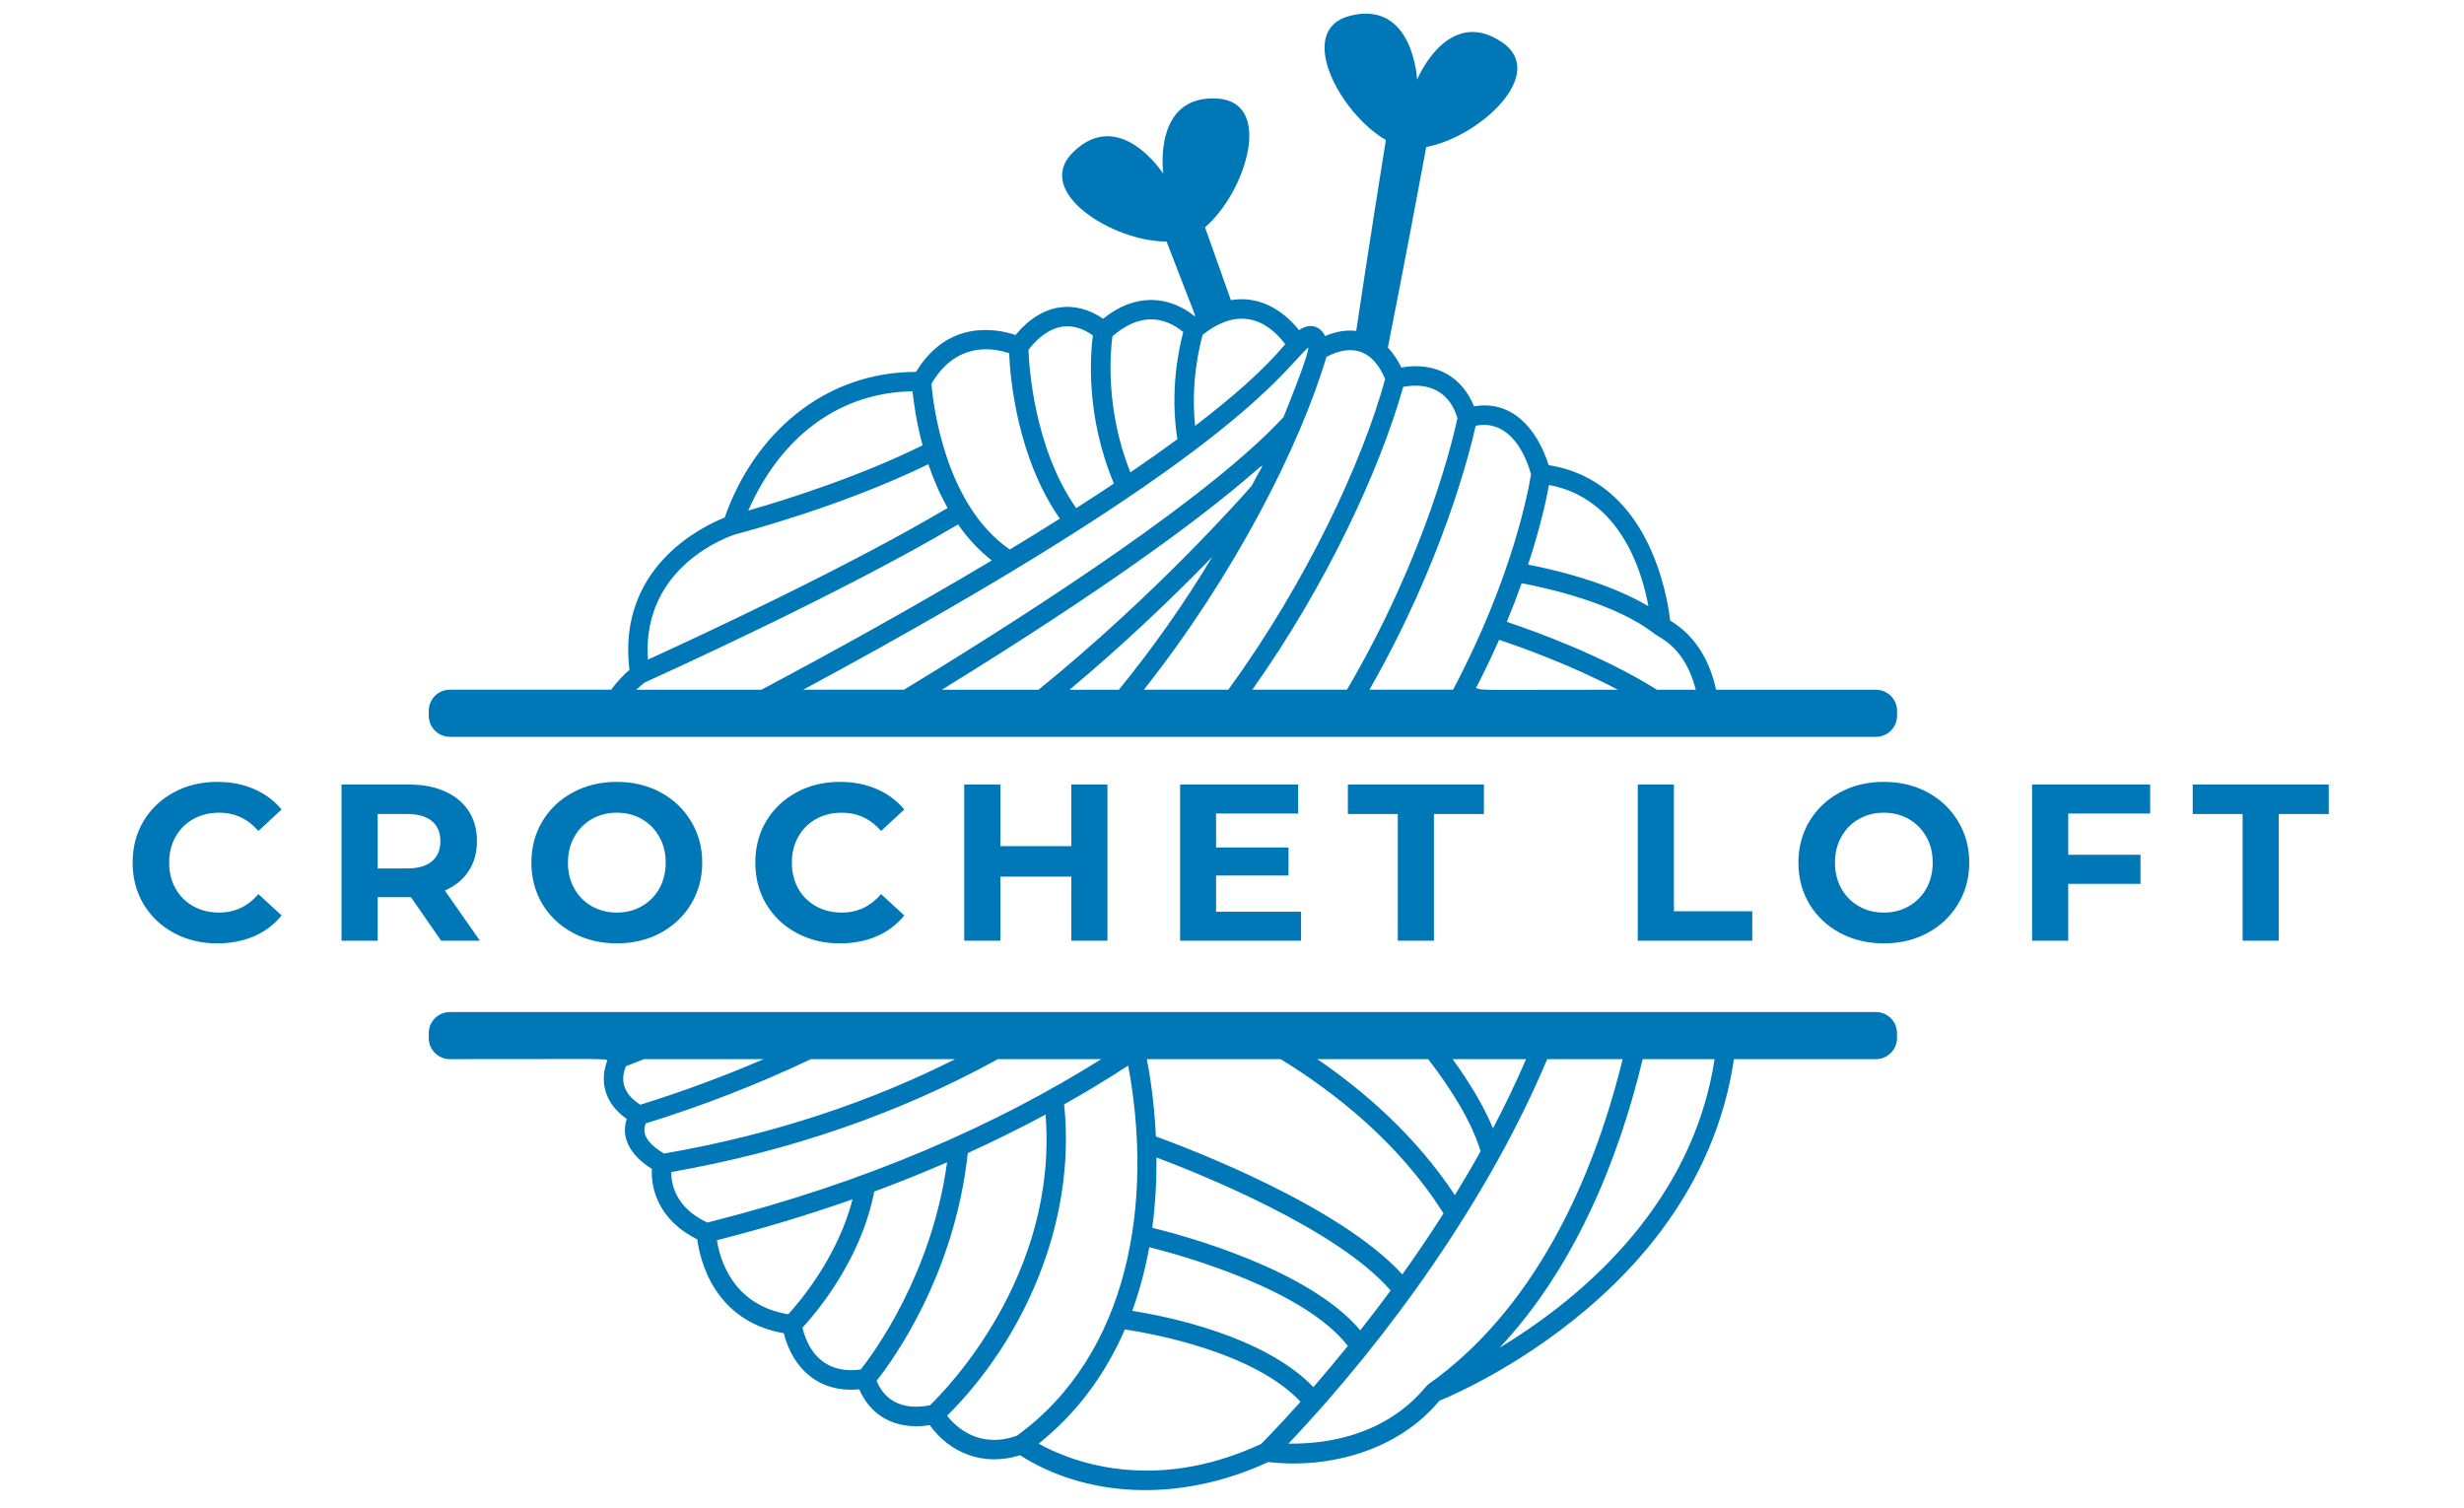<svg version="1.0" preserveAspectRatio="xMidYMid meet" height="306" viewBox="0 0 375 229.5" zoomAndPan="magnify" width="500" xmlns:xlink="http://www.w3.org/1999/xlink" xmlns="http://www.w3.org/2000/svg"><defs><g></g><clipPath id="5880527516"><path clip-rule="nonzero" d="M 65.234 2 L 288.996 2 L 288.996 227 L 65.234 227 Z M 65.234 2"></path></clipPath></defs><g clip-path="url(#5880527516)"><path fill-rule="nonzero" fill-opacity="1" d="M 68.461 112.141 L 285.508 112.141 C 287.281 112.141 288.715 110.703 288.715 108.934 L 288.715 108.184 C 288.715 106.41 287.281 104.973 285.508 104.973 L 261.172 104.973 C 260.348 101.152 258.426 96.996 254.188 94.445 C 253.723 90.461 250.844 73.164 235.688 70.789 C 233.945 65.25 230.102 60.84 224.332 61.844 C 222.586 57.496 218.703 54.992 213.27 55.926 C 212.863 55.082 212.203 53.934 211.223 52.898 C 213.82 39.758 216.152 27.309 217.062 22.371 C 225.043 20.926 235.762 11.199 228.535 6.383 C 220.277 0.879 215.672 12.129 215.672 12.129 C 215.672 12.129 215.113 -0.016 205.488 2.395 C 197.055 4.504 203.895 17.262 210.918 21.305 C 210.152 26.059 208.293 37.738 206.406 50.363 C 204.914 50.18 203.332 50.441 201.664 51.141 C 200.957 49.652 199.391 49.074 197.703 50.238 C 195.07 46.969 191.434 44.977 187.332 45.676 C 185.609 40.801 184.207 36.867 183.391 34.59 C 189.559 29.328 193.945 15.535 185.273 15 C 175.367 14.395 177.039 26.434 177.039 26.434 C 177.039 26.434 170.453 16.215 163.34 23.137 C 157.109 29.195 169.434 36.793 177.543 36.758 C 181.91 48.129 181.992 48.047 181.848 48.156 C 177.84 44.902 172.691 44.609 167.887 48.512 C 163.688 45.633 158.656 46.004 154.559 50.98 C 151.73 50.035 144.301 48.551 139.414 56.598 C 125.281 56.609 114.691 66.18 110.293 78.766 C 106.992 80.07 93.875 86.273 95.797 101.945 C 95.109 102.535 94.047 103.551 93.02 104.965 L 68.461 104.965 C 66.691 104.965 65.254 106.398 65.254 108.172 L 65.254 108.922 C 65.254 110.695 66.691 112.133 68.461 112.133 Z M 143.344 104.969 C 194.328 73.586 194.668 65.715 190.492 73.938 C 189.012 75.637 175.938 90.449 158.059 104.969 Z M 162.773 104.969 C 170.391 98.605 177.801 91.645 184.504 84.742 C 180.219 91.863 175.527 98.531 170.281 104.969 Z M 224.641 104.707 C 225.953 102.164 227.113 99.711 228.152 97.371 C 231.164 98.379 238.992 101.141 246.227 104.969 C 224.641 104.969 225.758 105.113 224.641 104.707 Z M 258.086 104.969 L 252.172 104.969 C 243.836 99.727 233.289 95.961 229.32 94.637 C 230.18 92.566 230.93 90.609 231.586 88.762 C 235.184 89.434 245.863 91.754 251.855 96.504 C 252.582 97.074 256.445 98.473 258.082 104.965 Z M 235.742 73.805 C 246.504 75.82 249.867 86.738 250.879 92.262 C 244.57 88.52 236.18 86.621 232.562 85.93 C 234.449 80.199 235.359 75.934 235.742 73.805 Z M 224.586 64.797 C 229.086 63.867 231.832 67.914 233.008 72.195 C 232.684 74.258 230.285 87.734 221.141 104.965 L 208.414 104.965 C 219.516 85.562 223.688 68.844 224.586 64.797 Z M 213.555 58.875 C 217.914 58.059 220.75 60.027 221.812 63.629 C 221.273 66.203 217.207 84.16 204.996 104.965 L 190.59 104.965 C 201.828 89.098 209.969 71.602 213.559 58.875 Z M 201.879 54.305 C 206.016 52.125 209.09 53.52 210.805 57.695 C 207.422 70.117 198.902 88.539 186.941 104.965 L 174.086 104.965 C 187.891 87.5 197.828 67.906 201.875 54.305 Z M 199.102 52.883 C 199.262 53.832 195.707 62.59 195.34 63.477 C 184.504 75.184 159.402 91.695 137.586 104.965 L 122.238 104.965 C 187.695 69.75 195.125 56.453 199.102 52.883 Z M 183.043 50.949 C 187.824 47.125 192.215 47.914 195.605 52.379 C 192.449 56.168 187.684 60.387 181.891 64.805 C 181.172 58.188 182.609 52.469 183.035 50.949 Z M 169.305 51.18 C 173.207 47.746 177.008 47.969 180.082 50.539 C 179.445 52.895 178 59.43 179.191 66.836 C 176.926 68.504 174.531 70.191 172.039 71.891 C 168.133 62.164 169.012 53.297 169.305 51.176 Z M 166.328 51.043 C 165.945 53.922 165.195 63.27 169.527 73.586 C 167.66 74.836 165.746 76.086 163.793 77.336 C 157.398 68.215 156.621 55.836 156.527 53.238 C 159.293 49.66 162.703 48.457 166.328 51.043 Z M 153.582 53.758 C 153.73 57.328 154.727 69.488 161.297 78.93 C 158.805 80.504 156.262 82.074 153.691 83.629 C 143.699 76.785 141.98 61.148 141.754 58.418 C 145.613 51.773 151.453 53.023 153.582 53.758 Z M 138.879 59.547 C 139.055 61.238 139.465 64.262 140.41 67.773 C 130.453 72.699 119.043 76.227 113.883 77.703 C 118.484 67.172 127.055 59.746 138.879 59.547 Z M 111.875 81.332 C 112.781 81.098 128.141 77.074 141.285 70.645 C 142.023 72.832 142.988 75.113 144.223 77.305 C 128.742 86.48 105.324 97.328 98.609 100.387 C 97.625 86.141 111.035 81.598 111.875 81.332 Z M 98.102 103.871 C 100.297 102.879 128.16 90.281 145.805 79.812 C 147.219 81.836 148.91 83.719 150.941 85.293 C 138.777 92.566 126.258 99.453 115.875 104.973 L 96.836 104.973 C 97.426 104.395 97.898 104.027 98.102 103.871 Z M 68.461 161.188 C 92.418 161.188 92.109 161.07 92.418 161.402 C 91.195 164.676 92.074 167.988 95.383 170.281 C 94.344 173.465 96.363 176.137 99.215 177.891 C 99.016 180.867 100.254 185.723 106.117 188.609 C 106.512 191.637 108.602 201.027 119.281 202.902 C 120.719 208.488 124.812 212.016 130.773 211.434 C 132.438 215.336 136.145 217.723 141.508 216.891 C 144.469 221.039 149.582 223.262 155.246 221.465 C 164.891 227.668 178.996 228.977 193.027 222.504 C 202.27 223.574 212.758 220.777 219.062 213.176 C 221.234 212.285 232.594 207.363 243.512 197.457 C 255.012 187.031 261.898 174.691 263.887 161.188 L 285.504 161.188 C 287.273 161.188 288.711 159.754 288.711 157.98 L 288.711 157.23 C 288.711 155.457 287.273 154.023 285.504 154.023 L 68.48 154.023 C 66.66 154.023 65.254 155.484 65.254 157.23 L 65.254 157.98 C 65.254 159.754 66.691 161.188 68.461 161.188 Z M 109.109 188.75 C 116.238 186.938 123.113 184.855 129.75 182.52 C 127.508 191.293 121.695 198.129 119.969 200.02 C 111.465 198.613 109.543 191.578 109.109 188.75 Z M 130.988 208.422 C 126.234 209.082 123.238 206.57 122.121 202.062 C 124.16 199.859 131.031 191.82 133.051 181.34 C 136.832 179.941 140.523 178.457 144.137 176.887 C 141.797 194.043 132.848 206.086 130.992 208.422 Z M 141.512 213.879 C 135.902 214.953 133.984 211.633 133.418 210.129 C 135.789 207.141 145.273 194.18 147.289 175.48 C 151.352 173.633 155.293 171.68 159.125 169.621 C 161.059 194.168 143.969 211.52 141.512 213.879 Z M 191.938 219.746 C 175.227 227.52 162.539 222.199 158.07 219.707 C 163.766 215.164 168.172 209.305 171.195 202.324 C 175.379 202.957 190.801 205.734 197.93 213.328 C 194.777 216.867 192.562 219.117 191.938 219.746 Z M 205.133 204.836 C 203.258 207.156 201.488 209.254 199.891 211.098 C 192.316 203.258 177.539 200.316 172.316 199.496 C 173.426 196.449 174.293 193.219 174.906 189.805 C 180.289 191.164 198.504 196.277 205.133 204.836 Z M 175.367 186.859 C 175.84 183.305 176.031 179.734 176.004 176.152 C 182.598 178.629 203.559 187.023 211.641 196.402 C 210.062 198.539 208.52 200.566 207.023 202.461 C 199.281 193.246 180.582 188.137 175.367 186.855 Z M 250.004 161.188 L 260.945 161.188 C 258.051 180.336 244.641 195.172 228.219 205.109 C 239.348 193.258 246.184 177.125 250.004 161.188 Z M 246.953 161.188 C 242.305 180.203 233.176 199.539 217.305 210.73 C 216.68 211.176 211.148 219.859 196.094 219.707 C 211.578 203.359 226.645 182.188 235.473 161.188 Z M 232.258 161.188 C 230.695 164.824 228.996 168.344 227.219 171.719 C 225.777 168.25 223.602 164.668 221.074 161.188 Z M 217.359 161.188 C 220.945 165.848 223.969 170.727 225.332 175.199 C 224.051 177.516 222.734 179.746 221.422 181.887 C 215.422 172.82 207.562 166.016 200.473 161.188 Z M 194.902 161.188 C 202.91 166.09 212.832 173.781 219.691 184.668 C 217.625 187.906 215.582 190.926 213.422 193.953 C 203.898 183.504 180.965 174.789 175.914 172.957 C 175.668 167.645 174.98 163.441 174.535 161.188 Z M 154.75 218.5 C 149.031 220.535 145.5 217.188 144.137 215.461 C 155.719 203.953 163.836 186.137 161.953 168.074 C 165.301 166.195 168.543 164.219 171.703 162.172 C 175.566 182.91 171.93 206.043 154.758 218.5 Z M 167.609 161.188 C 151.863 171.059 132.184 179.898 107.648 186.059 C 102.727 183.75 102.141 180.09 102.164 178.371 C 120.297 175.18 136.941 169.41 151.859 161.188 Z M 145.379 161.188 C 132.793 167.52 118.129 172.602 101.074 175.555 C 99.258 174.508 97.449 172.898 98.273 170.973 C 107.012 168.262 115.398 164.992 123.41 161.188 Z M 95.254 162.266 C 96.176 161.914 97.09 161.551 98.008 161.188 L 116.223 161.188 C 110.332 163.73 104.082 166.062 97.465 168.121 C 95.191 166.719 94.227 164.738 95.258 162.266 Z M 95.254 162.266" fill="#0077b6"></path></g><g fill-opacity="1" fill="#0077b6"><g transform="translate(18.856, 143.165)"><g><path d="M 14.188 0.406 C 11.77 0.406 9.582 -0.117 7.625 -1.172 C 5.664 -2.223 4.125 -3.68 3 -5.547 C 1.883 -7.422 1.328 -9.535 1.328 -11.891 C 1.328 -14.242 1.883 -16.352 3 -18.219 C 4.125 -20.082 5.664 -21.539 7.625 -22.594 C 9.582 -23.645 11.781 -24.172 14.219 -24.172 C 16.281 -24.172 18.145 -23.805 19.812 -23.078 C 21.477 -22.359 22.875 -21.32 24 -19.969 L 20.469 -16.703 C 18.863 -18.555 16.875 -19.484 14.5 -19.484 C 13.031 -19.484 11.719 -19.16 10.562 -18.516 C 9.406 -17.867 8.504 -16.969 7.859 -15.812 C 7.211 -14.664 6.891 -13.359 6.891 -11.891 C 6.891 -10.41 7.211 -9.094 7.859 -7.938 C 8.504 -6.789 9.406 -5.895 10.562 -5.25 C 11.719 -4.602 13.031 -4.281 14.5 -4.281 C 16.875 -4.281 18.863 -5.219 20.469 -7.094 L 24 -3.844 C 22.875 -2.457 21.473 -1.398 19.797 -0.672 C 18.117 0.047 16.25 0.406 14.188 0.406 Z M 14.188 0.406"></path></g></g></g><g fill-opacity="1" fill="#0077b6"><g transform="translate(49.167, 143.165)"><g><path d="M 17.969 0 L 13.375 -6.625 L 8.312 -6.625 L 8.312 0 L 2.812 0 L 2.812 -23.766 L 13.109 -23.766 C 15.211 -23.766 17.039 -23.41 18.594 -22.703 C 20.145 -22.004 21.336 -21.008 22.172 -19.719 C 23.004 -18.438 23.422 -16.91 23.422 -15.141 C 23.422 -13.379 22.992 -11.859 22.141 -10.578 C 21.297 -9.297 20.094 -8.316 18.531 -7.641 L 23.875 0 Z M 17.859 -15.141 C 17.859 -16.473 17.426 -17.492 16.562 -18.203 C 15.707 -18.922 14.453 -19.281 12.797 -19.281 L 8.312 -19.281 L 8.312 -11 L 12.797 -11 C 14.453 -11 15.707 -11.359 16.562 -12.078 C 17.426 -12.805 17.859 -13.828 17.859 -15.141 Z M 17.859 -15.141"></path></g></g></g><g fill-opacity="1" fill="#0077b6"><g transform="translate(79.546, 143.165)"><g><path d="M 14.328 0.406 C 11.859 0.406 9.633 -0.125 7.656 -1.188 C 5.676 -2.25 4.125 -3.711 3 -5.578 C 1.883 -7.453 1.328 -9.555 1.328 -11.891 C 1.328 -14.211 1.883 -16.305 3 -18.172 C 4.125 -20.047 5.676 -21.516 7.656 -22.578 C 9.633 -23.641 11.859 -24.172 14.328 -24.172 C 16.797 -24.172 19.016 -23.641 20.984 -22.578 C 22.953 -21.516 24.5 -20.047 25.625 -18.172 C 26.758 -16.305 27.328 -14.211 27.328 -11.891 C 27.328 -9.555 26.758 -7.453 25.625 -5.578 C 24.5 -3.711 22.953 -2.25 20.984 -1.188 C 19.016 -0.125 16.797 0.406 14.328 0.406 Z M 14.328 -4.281 C 15.734 -4.281 17 -4.602 18.125 -5.25 C 19.258 -5.895 20.148 -6.789 20.797 -7.938 C 21.441 -9.094 21.766 -10.41 21.766 -11.891 C 21.766 -13.359 21.441 -14.664 20.797 -15.812 C 20.148 -16.969 19.258 -17.867 18.125 -18.516 C 17 -19.16 15.734 -19.484 14.328 -19.484 C 12.922 -19.484 11.648 -19.16 10.516 -18.516 C 9.391 -17.867 8.504 -16.969 7.859 -15.812 C 7.211 -14.664 6.891 -13.359 6.891 -11.891 C 6.891 -10.41 7.211 -9.094 7.859 -7.938 C 8.504 -6.789 9.391 -5.895 10.516 -5.25 C 11.648 -4.602 12.922 -4.281 14.328 -4.281 Z M 14.328 -4.281"></path></g></g></g><g fill-opacity="1" fill="#0077b6"><g transform="translate(113.624, 143.165)"><g><path d="M 14.188 0.406 C 11.77 0.406 9.582 -0.117 7.625 -1.172 C 5.664 -2.223 4.125 -3.68 3 -5.547 C 1.883 -7.422 1.328 -9.535 1.328 -11.891 C 1.328 -14.242 1.883 -16.352 3 -18.219 C 4.125 -20.082 5.664 -21.539 7.625 -22.594 C 9.582 -23.645 11.781 -24.172 14.219 -24.172 C 16.281 -24.172 18.145 -23.805 19.812 -23.078 C 21.477 -22.359 22.875 -21.32 24 -19.969 L 20.469 -16.703 C 18.863 -18.555 16.875 -19.484 14.5 -19.484 C 13.031 -19.484 11.719 -19.16 10.562 -18.516 C 9.406 -17.867 8.504 -16.969 7.859 -15.812 C 7.211 -14.664 6.891 -13.359 6.891 -11.891 C 6.891 -10.41 7.211 -9.094 7.859 -7.938 C 8.504 -6.789 9.406 -5.895 10.562 -5.25 C 11.719 -4.602 13.031 -4.281 14.5 -4.281 C 16.875 -4.281 18.863 -5.219 20.469 -7.094 L 24 -3.844 C 22.875 -2.457 21.473 -1.398 19.797 -0.672 C 18.117 0.047 16.25 0.406 14.188 0.406 Z M 14.188 0.406"></path></g></g></g><g fill-opacity="1" fill="#0077b6"><g transform="translate(143.935, 143.165)"><g><path d="M 24.609 -23.766 L 24.609 0 L 19.109 0 L 19.109 -9.75 L 8.312 -9.75 L 8.312 0 L 2.812 0 L 2.812 -23.766 L 8.312 -23.766 L 8.312 -14.391 L 19.109 -14.391 L 19.109 -23.766 Z M 24.609 -23.766"></path></g></g></g><g fill-opacity="1" fill="#0077b6"><g transform="translate(176.791, 143.165)"><g><path d="M 21.219 -4.406 L 21.219 0 L 2.812 0 L 2.812 -23.766 L 20.781 -23.766 L 20.781 -19.359 L 8.281 -19.359 L 8.281 -14.188 L 19.312 -14.188 L 19.312 -9.922 L 8.281 -9.922 L 8.281 -4.406 Z M 21.219 -4.406"></path></g></g></g><g fill-opacity="1" fill="#0077b6"><g transform="translate(204.997, 143.165)"><g><path d="M 7.734 -19.281 L 0.141 -19.281 L 0.141 -23.766 L 20.844 -23.766 L 20.844 -19.281 L 13.234 -19.281 L 13.234 0 L 7.734 0 Z M 7.734 -19.281"></path></g></g></g><g fill-opacity="1" fill="#0077b6"><g transform="translate(231.405, 143.165)"><g></g></g></g><g fill-opacity="1" fill="#0077b6"><g transform="translate(246.443, 143.165)"><g><path d="M 2.812 -23.766 L 8.312 -23.766 L 8.312 -4.484 L 20.234 -4.484 L 20.234 0 L 2.812 0 Z M 2.812 -23.766"></path></g></g></g><g fill-opacity="1" fill="#0077b6"><g transform="translate(272.376, 143.165)"><g><path d="M 14.328 0.406 C 11.859 0.406 9.633 -0.125 7.656 -1.188 C 5.676 -2.25 4.125 -3.711 3 -5.578 C 1.883 -7.453 1.328 -9.555 1.328 -11.891 C 1.328 -14.211 1.883 -16.305 3 -18.172 C 4.125 -20.047 5.676 -21.516 7.656 -22.578 C 9.633 -23.641 11.859 -24.172 14.328 -24.172 C 16.797 -24.172 19.016 -23.641 20.984 -22.578 C 22.953 -21.516 24.5 -20.047 25.625 -18.172 C 26.758 -16.305 27.328 -14.211 27.328 -11.891 C 27.328 -9.555 26.758 -7.453 25.625 -5.578 C 24.5 -3.711 22.953 -2.25 20.984 -1.188 C 19.016 -0.125 16.797 0.406 14.328 0.406 Z M 14.328 -4.281 C 15.734 -4.281 17 -4.602 18.125 -5.25 C 19.258 -5.895 20.148 -6.789 20.797 -7.938 C 21.441 -9.094 21.766 -10.41 21.766 -11.891 C 21.766 -13.359 21.441 -14.664 20.797 -15.812 C 20.148 -16.969 19.258 -17.867 18.125 -18.516 C 17 -19.16 15.734 -19.484 14.328 -19.484 C 12.922 -19.484 11.648 -19.16 10.516 -18.516 C 9.391 -17.867 8.504 -16.969 7.859 -15.812 C 7.211 -14.664 6.891 -13.359 6.891 -11.891 C 6.891 -10.41 7.211 -9.094 7.859 -7.938 C 8.504 -6.789 9.391 -5.895 10.516 -5.25 C 11.648 -4.602 12.922 -4.281 14.328 -4.281 Z M 14.328 -4.281"></path></g></g></g><g fill-opacity="1" fill="#0077b6"><g transform="translate(306.454, 143.165)"><g><path d="M 8.312 -19.359 L 8.312 -13.078 L 19.312 -13.078 L 19.312 -8.656 L 8.312 -8.656 L 8.312 0 L 2.812 0 L 2.812 -23.766 L 20.781 -23.766 L 20.781 -19.359 Z M 8.312 -19.359"></path></g></g></g><g fill-opacity="1" fill="#0077b6"><g transform="translate(333.574, 143.165)"><g><path d="M 7.734 -19.281 L 0.141 -19.281 L 0.141 -23.766 L 20.844 -23.766 L 20.844 -19.281 L 13.234 -19.281 L 13.234 0 L 7.734 0 Z M 7.734 -19.281"></path></g></g></g></svg>